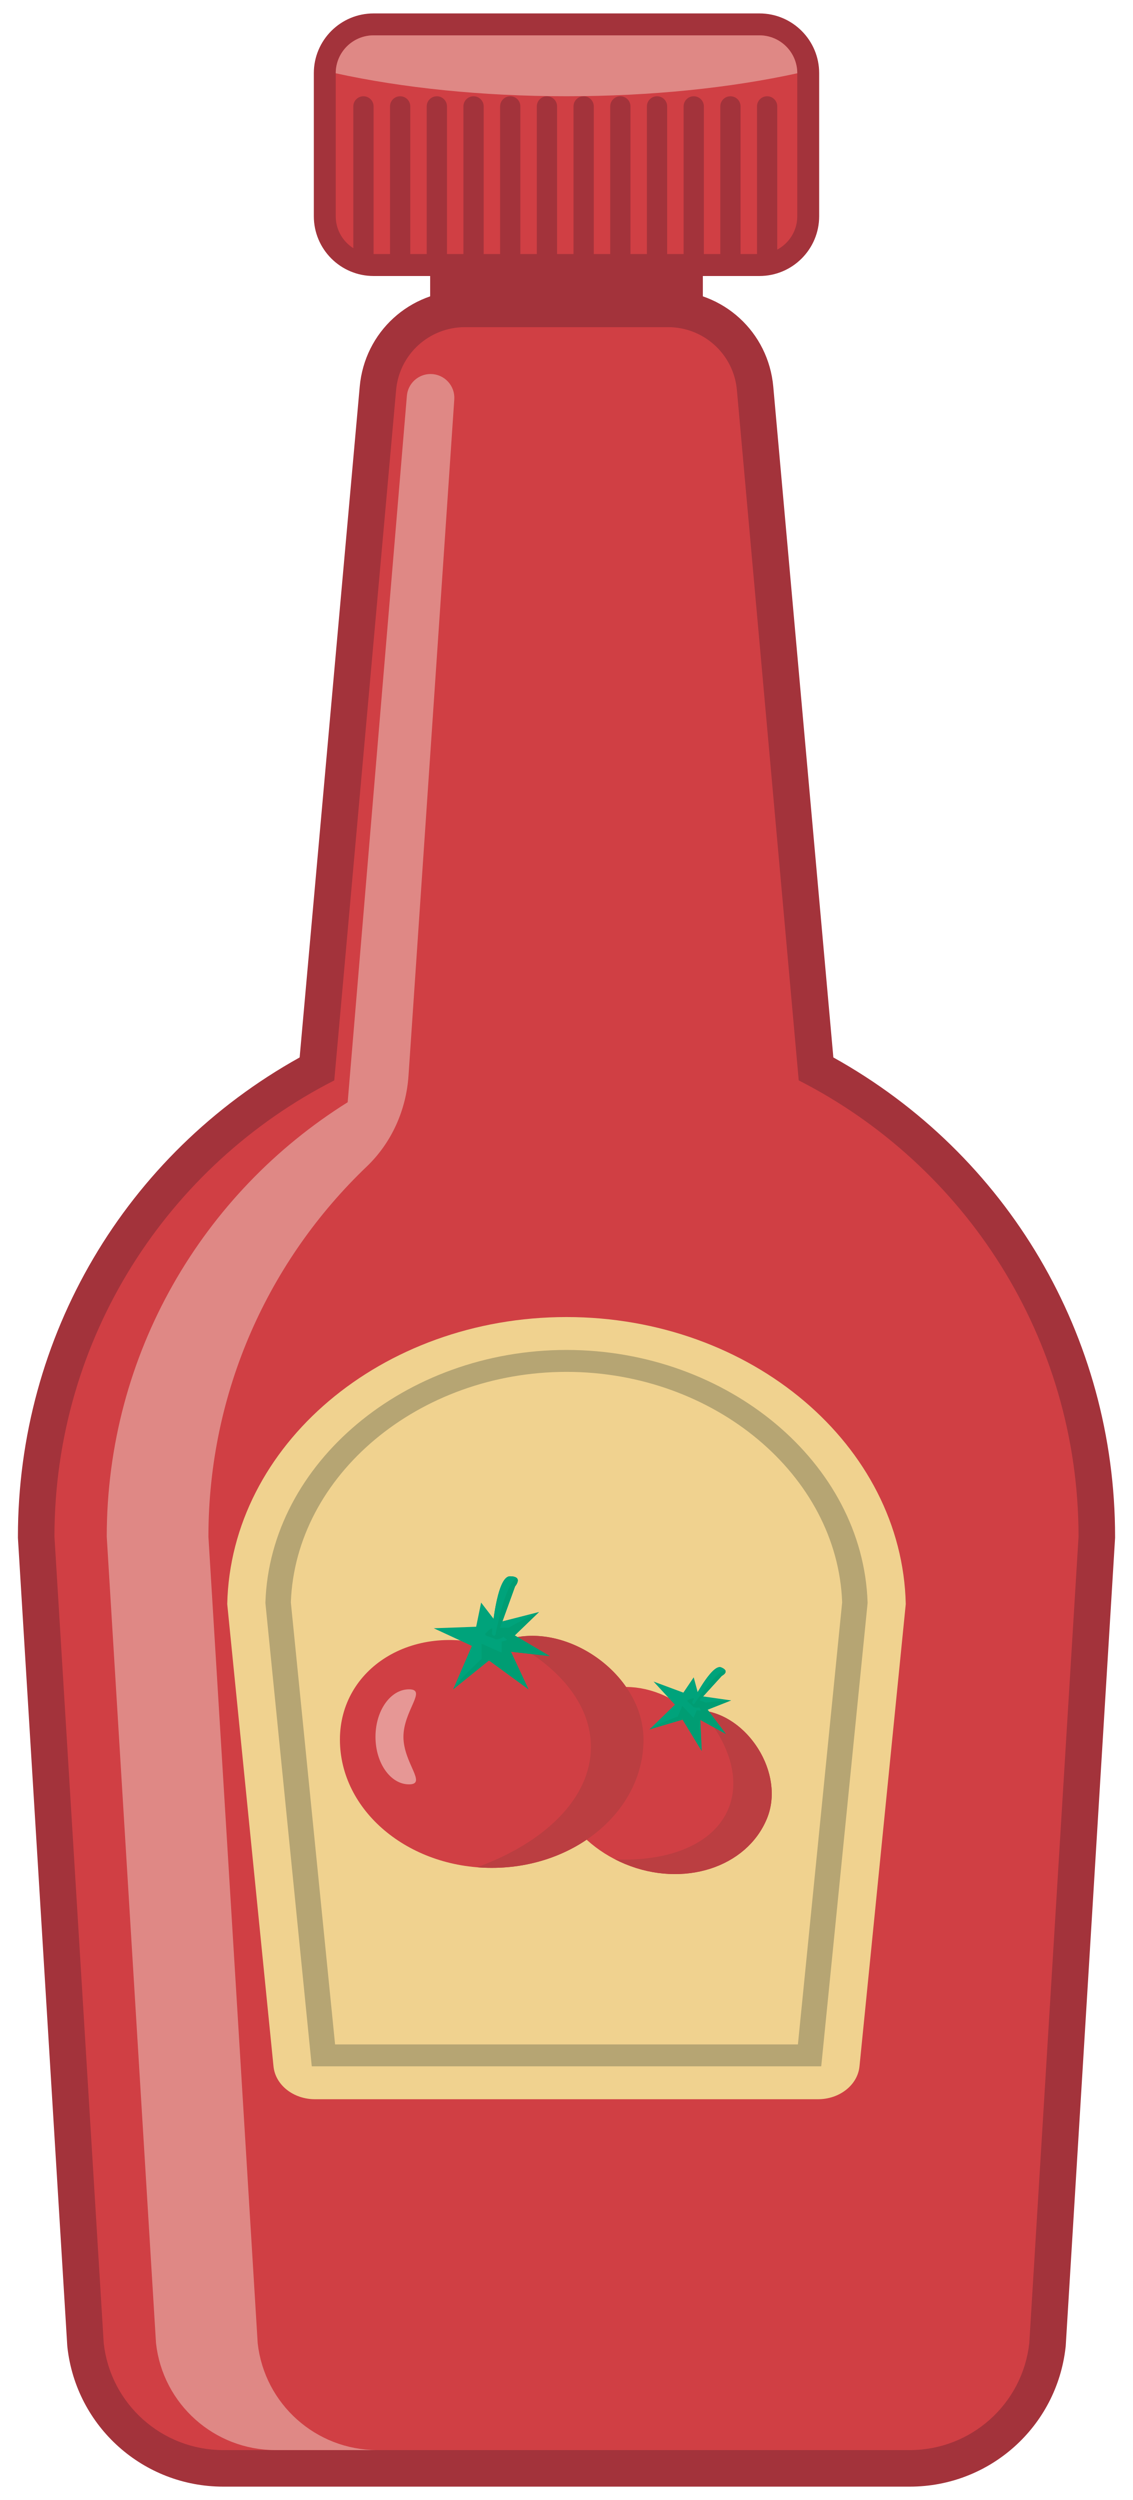 <?xml version="1.0" encoding="UTF-8"?>
<!DOCTYPE svg PUBLIC "-//W3C//DTD SVG 1.1//EN" "http://www.w3.org/Graphics/SVG/1.1/DTD/svg11.dtd">
<svg version="1.1" xmlns="http://www.w3.org/2000/svg" xmlns:xlink="http://www.w3.org/1999/xlink" x="0" y="0" width="387.5" height="855" viewBox="0, 0, 387.5, 855">
  <g id="Layer_1">
    <path d="M147.117,61.255 L240.383,61.255 L240.383,127.912 L147.117,127.912 z" fill="#A3333B"/>
    <path d="M76.35,850.413 C49,850.413 26.087,829.922 23.052,802.75 L22.997,802.125 L6.125,525.917 L6.125,525.538 C6.125,456.98 42.865,394.81 102.478,361.638 L123.025,132.273 C124.68,113.533 140.135,99.388 158.975,99.388 L228.525,99.388 C247.365,99.388 262.82,113.533 264.475,132.29 L285.02,361.638 C344.635,394.81 381.375,456.98 381.375,525.538 L381.375,525.917 L364.483,802.438 L364.445,802.75 C361.413,829.922 338.5,850.413 311.15,850.413 L76.35,850.413" fill="#A3333B"/>
    <path d="M273.175,369.488 L252.025,133.388 C250.95,121.213 240.75,111.888 228.525,111.888 L158.975,111.888 C146.75,111.888 136.55,121.213 135.475,133.388 L114.325,369.488 C57.525,398.438 18.625,457.438 18.625,525.538 L35.475,801.362 C37.8,822.188 55.4,837.913 76.35,837.913 L311.15,837.913 C332.1,837.913 349.7,822.188 352.025,801.362 L368.875,525.538 C368.875,457.438 329.975,398.438 273.175,369.488" fill="#D03F44"/>
    <path d="M93.542,706.695 L77.717,548.575 C78.942,494.273 130.522,450.42 193.75,450.42 C256.977,450.42 308.557,494.273 309.782,548.575 L293.955,706.695 C293.32,713.045 287.16,717.92 279.772,717.92 L107.727,717.92 C100.337,717.92 94.177,713.045 93.542,706.695" fill="#F0D28F"/>
    <path d="M114.603,699.17 L272.897,699.17 L288.027,548 C286.46,504.515 244.22,469.17 193.75,469.17 C143.28,469.17 101.04,504.515 99.475,548 L114.603,699.17 z M280.872,706.67 L106.628,706.67 L90.77,548.213 L90.778,547.997 C92.342,500.398 138.538,461.67 193.75,461.67 C248.96,461.67 295.158,500.398 296.723,547.997 L296.73,548.213 L296.71,548.427 L280.872,706.67" fill="#B6A573"/>
    <path d="M262.297,621.965 C255.365,638.737 233.655,645.685 213.805,637.48 C193.957,629.28 183.485,609.033 190.417,592.263 C197.347,575.49 218.925,571.555 235.475,585.047 C253.217,582.66 269.227,605.193 262.297,621.965" fill="#D03F44"/>
    <path d="M262.295,621.968 C255.365,638.74 233.655,645.685 213.808,637.483 C212.637,636.997 211.495,636.473 210.387,635.903 C228.997,636.7 244.148,630.598 249.128,618.553 C253.33,608.38 249.41,596.093 239.808,584.95 C255.698,586.328 268.655,606.578 262.295,621.968" fill="#BB3E41"/>
    <path d="M239.5,588.185 L239.983,598.805 L233.46,588.095 L222.148,591.432 L230.825,582.992 L223.528,575.082 L233.718,578.872 L237.255,573.635 L238.953,579.947 L250.063,581.53 L250.038,581.532 L242.008,584.7 L248.253,593.002 L239.5,588.185" fill="#00A37B"/>
    <path d="M239.5,588.185 L239.982,598.805 L233.46,588.095 L222.147,591.432 C223.505,590.122 231.852,587.002 231.852,587.002 L233.335,583.417 L237.215,587.492 L238.295,584.875 L239.382,585.03 L239.807,584.95 C239.807,584.95 238.297,583.235 239.805,582.615 C241.267,582.015 249.522,581.557 250.037,581.532 L242.007,584.7 L248.252,593.002 L239.5,588.185" fill="#009D73"/>
    <path d="M236.51,582.54 C236.51,582.54 243.372,568.87 246.652,570.225 C249.935,571.58 246.867,573.128 246.867,573.128 L237.805,583.075 L236.51,582.54" fill="#00A37B"/>
    <path d="M241.592,582.828 C241.295,583.548 238.355,584.508 237.105,583.73 C235.855,582.27 234.882,582.13 235.18,581.41 C236.86,580.793 236.822,580.562 238.18,581.123 C239.54,581.685 241.887,582.108 241.592,582.828" fill="#009D73"/>
    <path d="M246.865,573.125 L238.045,582.808 L237.585,582.565 L237.195,582.825 C236.822,582.673 236.66,582.235 236.847,581.878 C238.277,579.158 243.812,569.053 246.652,570.228 C247.457,570.56 247.882,570.908 248.06,571.238 L248.067,571.24 C248.6,572.255 246.865,573.125 246.865,573.125" fill="#00A37B"/>
    <path d="M246.865,573.125 L238.045,582.807 L237.585,582.565 C237.585,582.565 244.497,571.762 248.06,571.237 L248.068,571.24 C248.6,572.255 246.865,573.125 246.865,573.125" fill="#009D73"/>
    <path d="M220.085,594.932 C220.085,619.157 196.843,638.797 168.173,638.797 C139.503,638.797 116.258,619.157 116.258,594.932 C116.258,570.702 140.875,554.852 168.173,563.057 C188.845,551.065 220.085,570.702 220.085,594.932" fill="#D03F44"/>
    <path d="M220.085,594.935 C220.085,619.16 196.842,638.797 168.177,638.797 C166.48,638.797 164.805,638.73 163.147,638.59 C186.515,630.085 202.097,614.835 202.097,597.435 C202.097,582.74 190.992,569.58 173.467,560.727 C193.775,554.328 220.085,572.703 220.085,594.935" fill="#BB3E41"/>
    <path d="M137.98,593.985 C137.98,602.96 146.227,610.237 139.892,610.237 C133.555,610.237 128.42,602.96 128.42,593.985 C128.42,585.008 133.555,577.733 139.892,577.733 C146.227,577.733 137.98,585.008 137.98,593.985" fill="#E69795"/>
    <path d="M174.737,564.872 L180.747,577.733 L167.24,567.848 L154.987,577.733 L161.387,562.895 L148.35,556.855 L162.855,556.333 L164.55,548.07 L169.86,554.99 L184.375,551.28 L184.347,551.298 L176.052,559.298 L187.99,566.36 L174.737,564.872" fill="#00A37B"/>
    <path d="M174.737,564.873 L180.747,577.733 L167.24,567.848 L154.987,577.733 C155.99,575.42 164.7,567.318 164.7,567.318 L164.7,562.14 L171.565,565.185 L171.565,561.41 L172.985,561.045 L173.467,560.728 C173.467,560.728 170.732,559.383 172.275,557.85 C173.77,556.363 183.722,551.593 184.347,551.298 L176.052,559.298 L187.99,566.36 L174.737,564.873" fill="#009D73"/>
    <path d="M168.173,559.438 C168.173,559.438 169.667,539.073 174.405,539.073 C179.145,539.073 176.152,542.545 176.152,542.545 L170.04,559.438 L168.173,559.438" fill="#00A37B"/>
    <path d="M174.585,557.2 C174.585,558.24 171.45,560.922 169.51,560.6 C167.225,559.44 165.955,559.76 165.955,558.72 C167.71,557.1 167.548,556.837 169.51,556.837 C171.475,556.837 174.585,556.16 174.585,557.2" fill="#009D73"/>
    <path d="M176.147,542.54 L170.202,558.985 L169.51,558.92 L169.162,559.44 C168.625,559.44 168.202,558.985 168.25,558.448 C168.625,554.362 170.305,539.075 174.405,539.075 C175.57,539.075 176.27,539.282 176.66,539.605 L176.667,539.605 C177.842,540.583 176.147,542.54 176.147,542.54" fill="#00A37B"/>
    <path d="M176.147,542.54 L170.202,558.985 L169.51,558.92 C169.51,558.92 172.53,542.068 176.66,539.605 L176.667,539.605 C177.842,540.583 176.147,542.54 176.147,542.54" fill="#009D73"/>
    <path d="M147.26,127.912 L147.26,127.912 C143.033,127.912 139.513,131.152 139.158,135.362 L118.908,376.962 C69.408,407.912 36.508,462.887 36.508,525.537 L53.358,801.362 C55.683,822.187 73.283,837.912 94.233,837.912 L129.008,837.912 C108.058,837.912 90.458,822.187 88.133,801.362 L71.283,525.537 C71.283,475.77 92.05,430.852 125.413,398.962 C133.925,390.822 138.908,379.67 139.71,367.92 L139.858,365.762 L155.37,136.59 C155.688,131.897 151.965,127.912 147.26,127.912" fill="#DF8885"/>
    <path d="M259.73,94.393 L127.77,94.393 C116.482,94.393 107.33,85.24 107.33,73.953 L107.33,25.028 C107.33,13.74 116.482,4.588 127.77,4.588 L259.73,4.588 C271.017,4.588 280.168,13.74 280.168,25.028 L280.168,73.953 C280.168,85.24 271.017,94.393 259.73,94.393" fill="#A3333B"/>
    <path d="M272.675,25.038 L272.675,73.963 C272.675,81.088 266.875,86.888 259.725,86.888 L127.775,86.888 C120.625,86.888 114.825,81.088 114.825,73.963 L114.825,25.038 C114.825,17.888 120.625,12.088 127.775,12.088 L259.725,12.088 C266.875,12.088 272.675,17.888 272.675,25.038" fill="#D03F44"/>
    <path d="M127.77,91.035 L120.838,91.035 L120.838,36.388 C120.838,34.473 122.39,32.923 124.305,32.923 C126.218,32.923 127.77,34.473 127.77,36.388 L127.77,91.035" fill="#A3333B"/>
    <path d="M140.322,91.035 L133.387,91.035 L133.387,36.388 C133.387,34.473 134.94,32.923 136.855,32.923 C138.77,32.923 140.322,34.473 140.322,36.388 L140.322,91.035" fill="#A3333B"/>
    <path d="M152.872,91.035 L145.94,91.035 L145.94,36.388 C145.94,34.473 147.493,32.923 149.408,32.923 C151.32,32.923 152.872,34.473 152.872,36.388 L152.872,91.035" fill="#A3333B"/>
    <path d="M165.423,91.035 L158.49,91.035 L158.49,36.388 C158.49,34.473 160.042,32.923 161.958,32.923 C163.872,32.923 165.423,34.473 165.423,36.388 L165.423,91.035" fill="#A3333B"/>
    <path d="M177.975,91.035 L171.043,91.035 L171.043,36.388 C171.043,34.473 172.595,32.923 174.51,32.923 C176.423,32.923 177.975,34.473 177.975,36.388 L177.975,91.035" fill="#A3333B"/>
    <path d="M190.525,91.035 L183.595,91.035 L183.595,36.388 C183.595,34.473 185.145,32.923 187.06,32.923 C188.975,32.923 190.525,34.473 190.525,36.388 L190.525,91.035" fill="#A3333B"/>
    <path d="M203.077,91.035 L196.145,91.035 L196.145,36.388 C196.145,34.473 197.695,32.923 199.613,32.923 C201.525,32.923 203.077,34.473 203.077,36.388 L203.077,91.035" fill="#A3333B"/>
    <path d="M215.63,91.035 L208.697,91.035 L208.697,36.388 C208.697,34.473 210.247,32.923 212.162,32.923 C214.077,32.923 215.63,34.473 215.63,36.388 L215.63,91.035" fill="#A3333B"/>
    <path d="M228.177,91.035 L221.247,91.035 L221.247,36.388 C221.247,34.473 222.797,32.923 224.715,32.923 C226.627,32.923 228.177,34.473 228.177,36.388 L228.177,91.035" fill="#A3333B"/>
    <path d="M240.73,91.035 L233.8,91.035 L233.8,36.388 C233.8,34.473 235.35,32.923 237.265,32.923 C239.18,32.923 240.73,34.473 240.73,36.388 L240.73,91.035" fill="#A3333B"/>
    <path d="M253.282,91.035 L246.35,91.035 L246.35,36.388 C246.35,34.473 247.9,32.923 249.817,32.923 C251.73,32.923 253.282,34.473 253.282,36.388 L253.282,91.035" fill="#A3333B"/>
    <path d="M265.833,91.035 L258.903,91.035 L258.903,36.388 C258.903,34.473 260.453,32.923 262.365,32.923 C264.283,32.923 265.833,34.473 265.833,36.388 L265.833,91.035" fill="#A3333B"/>
    <path d="M272.675,25.038 L272.675,25.062 C249.925,30.038 222.825,32.913 193.75,32.913 C164.675,32.913 137.575,30.038 114.825,25.062 L114.825,25.038 C114.825,17.888 120.625,12.088 127.775,12.088 L259.725,12.088 C266.875,12.088 272.675,17.888 272.675,25.038" fill="#DF8885"/>
  </g>
</svg>
